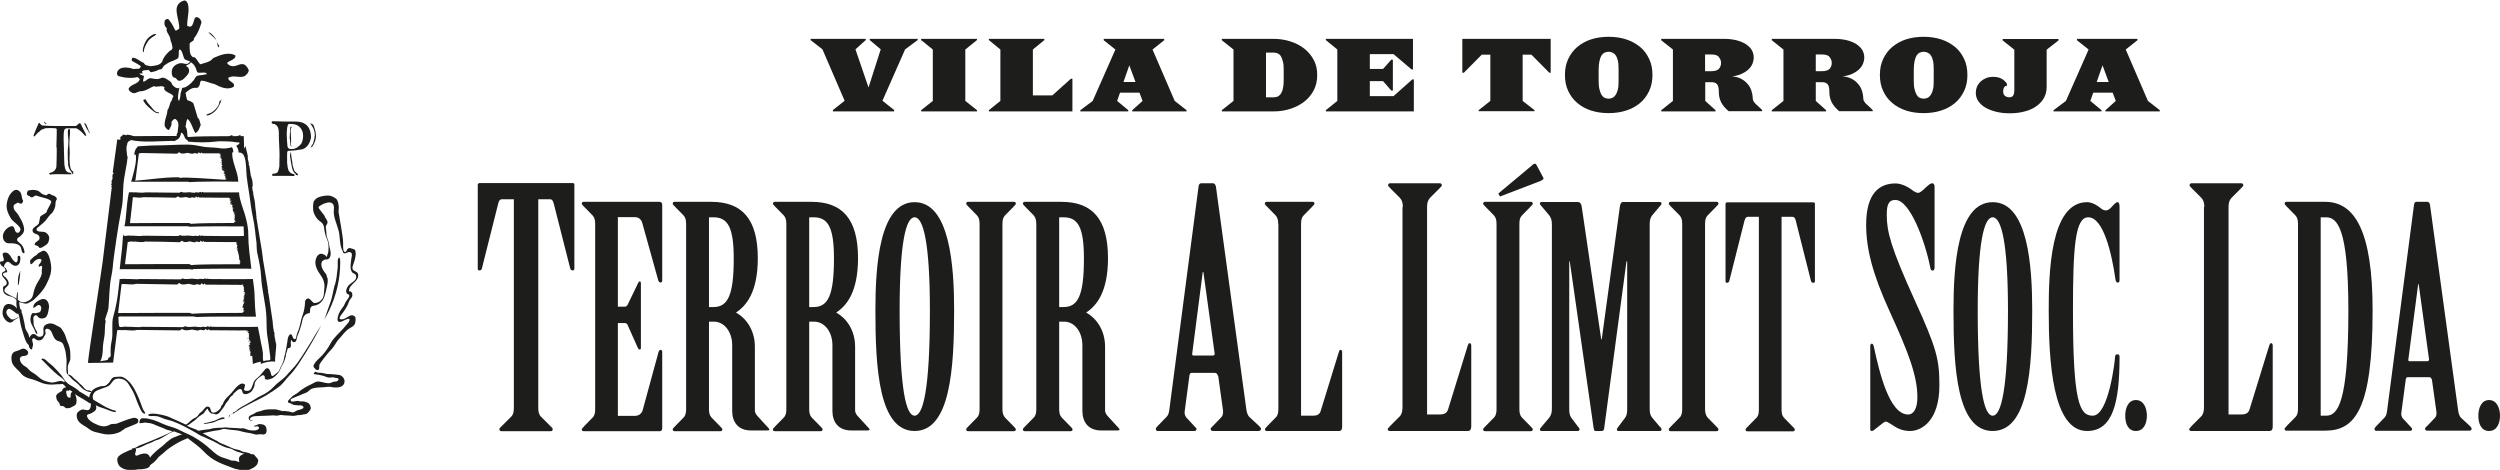 <svg xmlns="http://www.w3.org/2000/svg" id="Capa_2" data-name="Capa 2" viewBox="0 0 145.42 27.33"><defs><style>      .cls-1 {        fill: #1d1d1b;      }    </style></defs><g id="Capa_1-2" data-name="Capa 1"><g><path class="cls-1" d="M29.88,11.59h-.69c-.11,0-.17.1-.2.21l-.96,3.82c-.02.08-.07.11-.15.11s-.09-.04-.09-.14v-4.86s.04-.08.09-.08h5.44c.06,0,.09.04.09.08v4.86c0,.1-.02.14-.09.14s-.13-.04-.15-.11l-.97-3.82c-.04-.12-.09-.21-.2-.21h-.69v12.1c0,.23.02.4.15.54l.56.56c.06.06.13.11.13.17s-.02.12-.11.12h-2.88c-.09,0-.11-.06-.11-.12s.07-.11.13-.17l.56-.56c.13-.13.15-.31.15-.54v-12.1Z"></path><path class="cls-1" d="M35.94,17.84h.38c.08,0,.15-.03.19-.12l.6-1.24c.04-.07.05-.11.1-.11s.07.04.07.11v3.76c0,.05-.02.09-.07.09-.07,0-.08-.05-.12-.12l-.58-1.3c-.03-.09-.1-.12-.19-.12h-.38v5.4h.98c.22,0,.39-.11.46-.32l.93-3.41c.02-.07.07-.11.12-.11s.09.05.09.11v4.46c0,.09-.05.16-.14.16h-4.44c-.07,0-.1-.05-.1-.11s.09-.09.12-.16l.51-.52c.12-.12.15-.28.15-.5v-10.76c0-.21-.03-.37-.15-.5l-.51-.52c-.03-.05-.12-.11-.12-.16s.03-.11.1-.11h4.44c.07,0,.14.07.14.16v4.42c0,.07-.03.11-.09.11-.07,0-.12-.05-.14-.12l-.93-3.34c-.07-.23-.22-.34-.44-.34h-.98v5.2Z"></path><path class="cls-1" d="M41.24,17.86h.26c.84,0,1.18-.69,1.18-2.82,0-1.81-.34-2.4-1.18-2.4h-.26v5.22ZM41.24,23.79c0,.21.03.37.15.5l.51.52c.03.05.12.11.12.16s-.03.11-.1.11h-2.69c-.07,0-.1-.05-.1-.11s.09-.11.12-.16l.51-.52c.12-.12.15-.28.15-.5v-10.76c0-.21-.03-.37-.15-.5l-.51-.52c-.03-.05-.12-.11-.12-.16s.03-.11.1-.11h2.14c1.78,0,2.71.98,2.71,3.28,0,1.97-.67,2.77-1.27,3.16.58.32,1.1,1.01,1.1,1.99v3.71c0,.12.07.23.15.32l.55.6c.07.07.14.14.14.19s-.09.05-.17.05h-.89c-.79,0-1.1-.53-1.1-1.14v-3.82c0-.78-.46-1.37-1.06-1.37h-.29v5.04Z"></path><path class="cls-1" d="M47.07,17.86h.26c.84,0,1.18-.69,1.18-2.82,0-1.81-.34-2.4-1.18-2.4h-.26v5.22ZM47.07,23.79c0,.21.03.37.15.5l.51.52c.03.05.12.11.12.16s-.03.11-.1.11h-2.69c-.07,0-.1-.05-.1-.11s.09-.11.12-.16l.51-.52c.12-.12.15-.28.15-.5v-10.76c0-.21-.03-.37-.15-.5l-.51-.52c-.03-.05-.12-.11-.12-.16s.03-.11.1-.11h2.14c1.78,0,2.71.98,2.71,3.28,0,1.97-.67,2.77-1.27,3.16.58.32,1.1,1.01,1.1,1.99v3.71c0,.12.07.23.15.32l.55.6c.07.07.14.14.14.19s-.09.05-.17.05h-.89c-.79,0-1.1-.53-1.1-1.14v-3.82c0-.78-.46-1.37-1.06-1.37h-.29v5.04Z"></path><path class="cls-1" d="M52.33,18.07c0,4.62.38,6.11.87,6.11s.89-1.49.89-6.11c0-3.94-.38-5.43-.89-5.43s-.87,1.49-.87,5.43M55.5,18.06c0,3.36-.22,7.01-2.3,7.01s-2.28-3.66-2.28-7.01c0-2.56.22-6.3,2.28-6.3s2.3,3.75,2.3,6.3"></path><path class="cls-1" d="M56.98,13.03c0-.21-.03-.37-.15-.5l-.51-.52c-.03-.05-.12-.11-.12-.16s.03-.11.1-.11h2.69c.07,0,.1.05.1.11s-.09.11-.12.16l-.51.52c-.12.12-.15.28-.15.5v10.76c0,.21.04.37.15.5l.51.52c.03.05.12.11.12.16s-.03.11-.1.11h-2.69c-.07,0-.1-.05-.1-.11s.09-.11.12-.16l.51-.52c.12-.12.15-.28.15-.5v-10.76Z"></path><path class="cls-1" d="M61.61,17.86h.26c.84,0,1.18-.69,1.18-2.82,0-1.81-.34-2.4-1.18-2.4h-.26v5.22ZM61.61,23.79c0,.21.03.37.15.5l.51.52c.04.05.12.11.12.16s-.03.11-.1.11h-2.69c-.07,0-.1-.05-.1-.11s.09-.11.12-.16l.51-.52c.12-.12.15-.28.15-.5v-10.76c0-.21-.04-.37-.15-.5l-.51-.52c-.03-.05-.12-.11-.12-.16s.03-.11.1-.11h2.14c1.78,0,2.71.98,2.71,3.28,0,1.97-.67,2.77-1.27,3.16.58.32,1.1,1.01,1.1,1.99v3.71c0,.12.07.23.15.32l.55.6c.07.07.14.14.14.19s-.09.05-.17.05h-.89c-.79,0-1.1-.53-1.1-1.14v-3.82c0-.78-.46-1.37-1.06-1.37h-.29v5.04Z"></path><path class="cls-1" d="M70.58,20.67c.06,0,.09-.06.07-.13l-.65-4.71h-.04l-.61,4.73c-.02.08.02.12.06.12h1.17ZM70.84,21.86c-.02-.1-.08-.17-.17-.17h-1.37c-.06,0-.09.06-.11.13l-.28,2.11c-.02.14.02.25.09.35l.41.44c.07.1.19.17.19.23s-.04.12-.13.12h-2.13c-.07,0-.11-.06-.11-.12s.07-.13.13-.19l.52-.54c.11-.12.13-.31.15-.48l1.69-12.91c.02-.1.06-.17.15-.17h.69c.09,0,.15.1.17.21l1.76,12.89c.02.19.07.4.21.52l.54.5c.06.06.11.12.11.17s-.04.12-.13.12h-2.67c-.09,0-.13-.06-.13-.12s.07-.11.13-.17l.5-.52c.07-.08.11-.21.09-.38l-.28-2.02Z"></path><path class="cls-1" d="M74.35,13.03c0-.21-.03-.37-.15-.5l-.51-.52c-.03-.05-.12-.11-.12-.16s.03-.11.1-.11h2.69c.07,0,.1.05.1.11s-.09.11-.12.16l-.51.52c-.12.12-.15.28-.15.5v11.15h.69c.21,0,.38-.05.45-.27l1.06-3.44c.03-.07.03-.12.1-.12.05,0,.09.05.09.12v4.35c0,.16-.05.25-.19.25h-4.2c-.07,0-.1-.05-.1-.11s.09-.09.12-.16l.51-.52c.12-.12.15-.28.15-.5v-10.76Z"></path><path class="cls-1" d="M81.6,12.05c0-.23-.04-.4-.17-.54l-.56-.56c-.04-.06-.13-.12-.13-.17s.04-.12.11-.12h2.91c.07,0,.11.06.11.12s-.09.11-.13.17l-.56.56c-.13.14-.17.31-.17.54v12.06h.74c.22,0,.41-.06.48-.29l1.15-3.73c.04-.08.04-.13.11-.13.05,0,.09.06.09.13v4.71c0,.17-.06.27-.2.27h-4.55c-.07,0-.11-.06-.11-.11s.09-.1.13-.17l.56-.56c.13-.13.17-.31.17-.54v-11.64Z"></path><path class="cls-1" d="M87.15,11.26l1.94-1.62c.1-.11.21-.16.27-.07l.41.76c.05.09-.05.14-.17.2l-2.35.9-.1-.18ZM87.05,13.03c0-.21-.03-.37-.15-.5l-.51-.52c-.03-.05-.12-.11-.12-.16s.03-.11.1-.11h2.69c.07,0,.1.05.1.11s-.09.11-.12.16l-.51.52c-.12.12-.15.28-.15.5v10.76c0,.21.03.37.15.5l.51.52c.03.05.12.11.12.16s-.03.11-.1.11h-2.69c-.07,0-.1-.05-.1-.11s.09-.11.12-.16l.51-.52c.12-.12.15-.28.15-.5v-10.76Z"></path><path class="cls-1" d="M91.77,11.75c.15,0,.22.12.24.3l1.13,7.69h.03l1.05-7.69c.02-.18.07-.3.19-.3h2.14c.07,0,.1.05.1.09,0,.07-.07.12-.12.18l-.43.51c-.1.14-.14.28-.14.5v10.76c0,.21.03.36.14.5l.43.51c.05.05.12.11.12.18,0,.04-.03.09-.1.09h-2.4c-.09,0-.1-.05-.1-.09,0-.07.07-.12.12-.2l.36-.48c.1-.14.12-.3.12-.51v-8.59h-.04l-1.3,9.73c-.02.09-.05.14-.14.14h-.38c-.05,0-.07-.07-.09-.16l-1.39-9.71h-.03v8.59c0,.21.02.37.12.51l.36.48c.05.07.12.12.12.2,0,.04-.04.09-.1.09h-2.11c-.07,0-.1-.05-.1-.09,0-.07.09-.12.12-.18l.43-.51c.1-.14.15-.28.15-.5v-10.76c0-.21-.05-.36-.15-.5l-.43-.51c-.03-.05-.12-.11-.12-.18,0-.04.03-.09.1-.09h2.09Z"></path><path class="cls-1" d="M97.85,13.03c0-.21-.03-.37-.15-.5l-.51-.52c-.03-.05-.12-.11-.12-.16s.03-.11.1-.11h2.69c.07,0,.1.05.1.11s-.09.11-.12.16l-.51.52c-.12.12-.15.28-.15.5v10.76c0,.21.04.37.15.5l.51.52c.03.05.12.11.12.16s-.03.11-.1.11h-2.69c-.07,0-.1-.05-.1-.11s.09-.11.12-.16l.51-.52c.12-.12.15-.28.15-.5v-10.76Z"></path><path class="cls-1" d="M102.31,12.61h-.64c-.1,0-.15.09-.19.2l-.89,3.53c-.02.07-.07.11-.14.11s-.08-.04-.08-.12v-4.49s.03-.07.08-.07h5.03c.05,0,.09.04.09.07v4.49c0,.09-.02.12-.09.12s-.12-.04-.14-.11l-.89-3.53c-.03-.11-.08-.2-.19-.2h-.63v11.19c0,.21.02.37.14.5l.51.52c.05.05.12.11.12.16s-.02.11-.1.11h-2.66c-.09,0-.1-.05-.1-.11s.07-.11.12-.16l.51-.52c.12-.12.14-.28.14-.5v-11.19Z"></path><path class="cls-1" d="M112.51,15.64c0,.06-.04.1-.11.1-.06,0-.09-.06-.11-.13-.3-1.56-1.19-3.98-2.04-3.98-.46,0-.5.4-.5.9,0,.94.24,1.88,1.61,4.9,1.3,2.84,1.45,3.48,1.45,4.99,0,2.04-1.02,2.65-1.71,2.65-.5,0-.82-.21-1.04-.36-.2-.13-.31-.19-.37-.19-.07,0-.22.13-.59.42-.07.06-.15.13-.22.13s-.09-.04-.09-.1v-4.84c0-.06.02-.14.09-.14.06,0,.09.08.11.14.33,1.54.91,3.98,2,3.98.35,0,.54-.4.54-1,0-1.29-.56-2.69-1.61-4.99-1-2.19-1.37-3.65-1.37-5.05,0-1.82.76-2.4,1.71-2.4.35,0,.76.21,1.04.44.09.06.2.11.28.11s.26-.13.43-.31c.17-.15.28-.25.39-.25.09,0,.13.1.13.21v4.76Z"></path><path class="cls-1" d="M115.04,18.07c0,4.62.38,6.11.87,6.11s.89-1.49.89-6.11c0-3.94-.38-5.43-.89-5.43s-.87,1.49-.87,5.43M118.21,18.06c0,3.36-.22,7.01-2.3,7.01s-2.28-3.66-2.28-7.01c0-2.56.22-6.3,2.28-6.3s2.3,3.75,2.3,6.3"></path><path class="cls-1" d="M123.29,16.28c0,.09-.03.16-.1.16-.09,0-.12-.09-.14-.2-.21-1.49-.7-3.6-1.58-3.6-.76,0-.89,1.69-.89,5.43,0,5.33.38,6.11,1.15,6.11.94,0,1.3-3.27,1.3-3.43,0-.09.05-.14.14-.14s.12.05.12.16c0,2.63-.38,4.3-1.89,4.3-2.01,0-2.23-4.05-2.23-7.01,0-2.18.09-6.3,2.23-6.3.27,0,.57.16.82.37.1.09.21.11.29.11s.21-.07.33-.21c.1-.12.24-.27.33-.27.1,0,.12.12.12.3v4.22Z"></path><path class="cls-1" d="M124.88,24.18c0,.43-.17.89-.64.89s-.62-.46-.62-.89.17-.91.62-.91.64.46.64.91"></path><path class="cls-1" d="M128.22,12.05c0-.23-.04-.4-.17-.54l-.56-.56c-.04-.06-.13-.12-.13-.17s.04-.12.11-.12h2.91c.07,0,.11.06.11.12s-.09.11-.13.17l-.56.56c-.13.14-.17.31-.17.54v12.06h.74c.22,0,.41-.06.48-.29l1.15-3.73c.04-.08.04-.13.11-.13.05,0,.09.06.09.13v4.71c0,.17-.05.27-.2.27h-4.55c-.07,0-.11-.06-.11-.11s.09-.1.13-.17l.56-.56c.13-.13.17-.31.17-.54v-11.64Z"></path><path class="cls-1" d="M134.99,24.18h.31c.67,0,1.3-.68,1.3-6.11,0-4.76-.63-5.43-1.3-5.43h-.31v11.54ZM133.67,13.03c0-.21-.03-.37-.15-.5l-.51-.52c-.03-.05-.12-.11-.12-.16s.03-.11.1-.11h2.26c1.73,0,2.76,1.72,2.76,6.32,0,5.79-1.03,6.99-2.76,6.99h-2.26c-.07,0-.1-.05-.1-.11s.09-.09.12-.16l.51-.52c.12-.12.15-.28.15-.5v-10.76Z"></path><path class="cls-1" d="M141.22,21c.05,0,.09-.05.07-.12l-.6-4.35h-.03l-.57,4.37c-.02.07.02.11.05.11h1.08ZM141.46,22.1c-.02-.09-.07-.16-.15-.16h-1.27c-.05,0-.08.05-.1.12l-.26,1.95c-.02.12.02.23.08.32l.38.41c.07.09.17.16.17.21s-.03.11-.12.11h-1.97c-.07,0-.1-.05-.1-.11s.07-.12.12-.18l.48-.5c.1-.11.12-.28.14-.44l1.56-11.93c.02-.09.05-.16.14-.16h.64c.08,0,.14.09.15.19l1.63,11.91c.02.18.07.37.19.48l.5.46c.05.05.1.11.1.16s-.03.11-.12.11h-2.47c-.09,0-.12-.05-.12-.11s.07-.11.12-.16l.46-.48c.07-.07.1-.2.08-.36l-.26-1.86Z"></path><path class="cls-1" d="M145.42,24.18c0,.43-.17.89-.64.89s-.62-.46-.62-.89.17-.91.62-.91.64.46.64.91"></path><polygon class="cls-1" points="52.65 2.87 51.33 5.86 52.01 6.4 52.01 6.48 48.45 6.48 48.45 6.4 49.13 5.86 47.84 2.87 47.15 2.33 47.15 2.26 50.36 2.26 50.36 2.33 49.76 2.87 50.52 5.09 51.23 2.87 50.59 2.33 50.59 2.26 53.38 2.26 53.38 2.33 52.65 2.87"></polygon><polygon class="cls-1" points="53.58 6.48 53.58 6.41 54.26 5.87 54.26 2.88 53.58 2.33 53.58 2.26 56.83 2.26 56.83 2.33 56.15 2.88 56.15 5.87 56.83 6.41 56.83 6.48 53.58 6.48"></polygon><polygon class="cls-1" points="57.52 6.48 57.52 6.41 58.19 5.87 58.19 2.88 57.52 2.33 57.52 2.26 60.75 2.26 60.75 2.33 60.08 2.88 60.08 5.55 61.21 5.55 62.29 4.58 62.38 4.58 62.38 6.48 57.52 6.48"></polygon><path class="cls-1" d="M65.69,3.8l-.34.97h.7l-.36-.97ZM65.86,6.48v-.07l.6-.54-.18-.48h-1.13l-.17.48.65.54v.07h-2.79v-.07l.72-.54,1.32-2.99-.68-.54v-.08h3.52v.08l-.68.54,1.29,2.99.69.54v.07h-3.17Z"></path><path class="cls-1" d="M74.67,4.05c0-.19-.01-.35-.05-.48-.03-.13-.07-.23-.12-.31-.05-.08-.12-.13-.19-.16-.07-.03-.15-.04-.23-.04h-.44v2.6h.44c.08,0,.16-.01.23-.04.07-.03.13-.08.19-.16.05-.08.1-.18.12-.3.03-.12.05-.28.05-.47v-.63ZM76.42,5.25c-.14.26-.32.48-.55.66-.23.18-.5.32-.81.42-.31.1-.63.15-.98.15h-3.01v-.07l.68-.54v-2.99l-.68-.54v-.08h3.01c.34,0,.67.05.98.15.31.1.58.24.81.42.23.18.41.4.55.66.14.26.2.55.2.88s-.07.62-.2.88"></path><polygon class="cls-1" points="77.12 6.48 77.12 6.41 77.79 5.87 77.79 2.88 77.12 2.33 77.12 2.26 82.19 2.26 82.19 4.04 82.11 4.04 81.06 3.15 79.68 3.15 79.68 4.01 80.45 4.01 80.93 3.47 81.02 3.47 81.02 5.27 80.93 5.27 80.45 4.72 79.68 4.72 79.68 5.59 81.06 5.59 82.15 4.62 82.24 4.62 82.24 6.48 77.12 6.48"></polygon><polygon class="cls-1" points="90.12 4.23 89.08 3.18 88.57 3.18 88.57 5.87 89.26 6.41 89.26 6.47 86.01 6.47 86.01 6.41 86.69 5.87 86.69 3.18 86.19 3.18 85.15 4.23 85.06 4.23 85.06 2.26 90.2 2.26 90.2 4.23 90.12 4.23"></polygon><path class="cls-1" d="M94.15,4.04c0-.2-.01-.37-.04-.5-.03-.13-.07-.24-.13-.32-.05-.08-.12-.13-.19-.16s-.15-.05-.22-.05c-.08,0-.16.02-.23.05s-.13.09-.18.16c-.05.08-.09.18-.12.32-.03.13-.05.3-.05.5v.66c0,.2.01.37.05.5.03.13.07.24.12.32.05.08.11.14.18.17.07.03.15.05.23.05s.15-.02.22-.05c.07-.03.13-.09.19-.17.05-.08.1-.19.13-.32.03-.13.04-.3.04-.5v-.66ZM95.93,5.29c-.13.27-.3.51-.53.7-.23.19-.49.34-.81.44-.31.1-.65.15-1.02.15s-.71-.05-1.02-.15c-.31-.1-.58-.25-.8-.44-.23-.19-.4-.42-.53-.7-.13-.27-.19-.58-.19-.93s.06-.65.19-.93c.13-.27.3-.51.53-.7.23-.19.49-.34.8-.44.31-.1.65-.15,1.02-.15s.71.05,1.02.15c.31.1.58.25.81.44.23.19.4.42.53.7.13.27.19.58.19.93s-.06.65-.19.93"></path><path class="cls-1" d="M99.99,3.32c-.08-.1-.22-.15-.43-.15h-.38v.97h.38c.2,0,.34-.05.43-.14.08-.1.12-.21.12-.34,0-.12-.04-.23-.12-.33M100.57,6.48c-.11-.09-.21-.18-.28-.27-.08-.09-.13-.18-.18-.27-.04-.09-.08-.19-.1-.29-.02-.1-.03-.21-.03-.33,0-.21-.04-.36-.11-.43-.08-.08-.18-.11-.33-.11h-.35v1.09l.6.54v.07h-3.16v-.07l.68-.54v-2.99l-.68-.54v-.08h3.67c.26,0,.49.03.7.08.21.05.39.13.54.22.15.1.27.21.35.34.08.14.12.28.12.44,0,.13-.03.26-.08.38-.05.12-.13.23-.24.33s-.24.18-.39.25c-.16.07-.34.12-.55.14.2.02.37.06.52.14.15.08.27.17.37.29.1.11.18.24.23.39.05.15.08.3.08.45,0,.07.02.14.07.21.04.07.12.15.24.25l.24.23v.07h-1.93Z"></path><path class="cls-1" d="M106.43,3.32c-.08-.1-.22-.15-.43-.15h-.38v.97h.38c.2,0,.34-.05.43-.14.08-.1.12-.21.12-.34,0-.12-.04-.23-.12-.33M107,6.48c-.11-.09-.21-.18-.28-.27-.08-.09-.13-.18-.18-.27-.04-.09-.08-.19-.1-.29-.02-.1-.03-.21-.03-.33,0-.21-.04-.36-.11-.43-.08-.08-.18-.11-.33-.11h-.35v1.09l.6.54v.07h-3.16v-.07l.68-.54v-2.99l-.68-.54v-.08h3.67c.26,0,.49.03.7.08.21.05.39.13.54.22.15.1.27.21.35.34.08.14.12.28.12.44,0,.13-.03.26-.08.38-.05.12-.13.23-.24.33s-.24.18-.39.25c-.16.07-.34.12-.55.14.19.02.37.06.52.14.15.08.27.17.37.29.1.11.18.24.23.39.05.15.08.3.08.45,0,.07.02.14.07.21.04.07.12.15.24.25l.24.23v.07h-1.93Z"></path><path class="cls-1" d="M112.48,4.04c0-.2-.01-.37-.04-.5-.03-.13-.07-.24-.13-.32-.05-.08-.12-.13-.19-.16s-.15-.05-.22-.05c-.08,0-.16.02-.23.05s-.13.09-.18.16c-.05.08-.09.18-.12.32-.03.13-.05.3-.05.5v.66c0,.2.01.37.05.5.03.13.07.24.12.32.05.08.11.14.18.17.07.03.15.05.23.05s.15-.02.22-.05c.07-.03.13-.09.19-.17.05-.08.1-.19.13-.32.03-.13.04-.3.04-.5v-.66ZM114.25,5.29c-.13.27-.3.51-.53.7-.23.19-.49.34-.81.44-.31.1-.65.15-1.02.15s-.71-.05-1.02-.15c-.31-.1-.58-.25-.8-.44-.23-.19-.4-.42-.53-.7-.13-.27-.19-.58-.19-.93s.06-.65.19-.93c.13-.27.3-.51.53-.7.23-.19.49-.34.8-.44.31-.1.65-.15,1.02-.15s.71.05,1.02.15c.31.1.58.25.81.44.23.19.4.42.53.7.13.27.19.58.19.93s-.06.65-.19.93"></path><path class="cls-1" d="M119.05,2.88v2.19c0,.24-.06.46-.17.65-.11.19-.27.35-.46.48-.19.13-.42.23-.68.29-.26.07-.54.1-.85.1-.28,0-.54-.03-.78-.09-.24-.06-.45-.14-.62-.24-.18-.1-.31-.23-.41-.37-.1-.14-.15-.3-.15-.47,0-.14.02-.26.07-.38.05-.12.12-.21.21-.3.09-.08.2-.15.32-.2.13-.05.27-.07.43-.07.19,0,.34.04.47.11.13.07.23.17.31.29v.12c-.07,0-.12.03-.16.09-.04.06-.06.13-.06.23,0,.12.03.21.11.27.07.05.16.08.26.08.09,0,.16-.03.21-.1.05-.07.07-.19.07-.37v-2.3l-.68-.54v-.08h3.25v.08l-.69.54Z"></path><path class="cls-1" d="M122.3,3.8l-.34.97h.7l-.36-.97ZM122.47,6.48v-.07l.6-.54-.18-.48h-1.13l-.17.48.65.54v.07h-2.79v-.07l.72-.54,1.32-2.99-.68-.54v-.08h3.52v.08l-.68.54,1.29,2.99.69.54v.07h-3.17Z"></path><path class="cls-1" d="M2.32,7.65c.04-.14.21-.12.31-.19.1,0,.18-.01.25-.01.11,0,.21,0,.36.01l.06.04c0,.08,0,.18,0,.28,0,.26-.02.52-.02.76.02.04.02.09.02.14v.06s0,.08,0,.11c0,.28-.01.58-.02.87-.03.14-.14.26-.26.3-.05.04-.16.01-.16.1h0s.06.04.09.04c.02,0,.03,0,.05-.02.11,0,.22-.01.34-.01.23,0,.46.01.69.01h.11s.02-.02.02-.03h0c-.02-.06-.1-.07-.16-.07-.23-.07-.23-.32-.26-.52v-.05c0-.24-.02-.47-.02-.7v-.05c0-.21-.02-.43-.02-.64,0-.19,0-.37.04-.53.05-.08.13-.09.21-.09h.06s.07,0,.1,0c.08,0,.12,0,.16,0h.17c.19.1.35.24.48.41.02.01.04.03.06.03.02,0,.03,0,.04-.03-.09-.23-.23-.43-.32-.66-.02-.03-.05-.04-.07-.04-.08,0-.14.16-.25.16-.4,0-.7,0-1.02,0-.27,0-.54,0-.88-.03-.1,0-.14-.14-.22-.16-.11.25-.22.5-.31.74h0s.02.06.04.07c.1-.09.18-.21.29-.3M3.96,21.73s0,0,0,.01c0,0,0,0,0,.01v-.02ZM14.22,18.2h-.03s.04,0,.03,0M14.12,16.55h.04s-.06.05-.08.07c.05-.04.06,0,.09-.02-.07.05.02.03,0,.05h-.02s.05.01-.01.05h.06s-.03,0-.03,0c.05,0,0,.05.03.06-.06.02.01,0-.03.03h-.03s.03,0,.06,0c0,0-.01.02-.03.04l.04-.02s-.01.03-.04.05h.05s-.05.03-.05.03c.01,0,.03-.01.04,0l-.03.02c.08-.01-.03.05-.03.07l.03-.02s.02.02,0,.04l.06-.02c-.06.04.06.01,0,.05.06.02-.07.02-.08.05l.13-.02-.03.02c-.06.02-.06.06-.04.03h0s0,0,0,.01c.06,0-.02.06-.06.09.05-.03.06,0,.06.01-.03.02-.06,0-.05.01l-.03.02c.06-.01,0,.03.07-.02.03,0,0,.01-.01.02.03.02-.06.06.01.05l-.05.03h.06s-.05.03-.1.03h.03s.05-.02.05-.02h.02s-.01.02-.03.04c0,0-.03.01-.04.02,0,0,.02,0,.02,0,.03,0,.02.02-.02.04.08-.02-.04.04.02.03-.03.03.02.02-.05.06-.02.02.02.04,0,.02.06-.03.07,0,.11-.03l-.04.04s.02,0,.03-.02c0,0,.01,0,0,.01-.02.02-.04.06-.08.06-.01.02-.01.03.01.02l.04-.03h.04s-.09.05-.09.05c.01,0,.03-.01.04-.01.05,0,0,.05-.06.08h.03s0,.03-.01.06l-.04.03h.04c-.11.07.02.05-.04.1.02,0,.03,0,.07-.02v.02s.02.08-.03.11c.03.01-.04.03-.04.03l.06-.02h0s-.02.03-.04.04l.08-.02s0,0,0,.02v-.02s.01.05.01.05h-.03s-.05.04-.05.04h.02s.01-.02.01-.02h.05c-.05.02-.11.07-.08.07-.02.01-.03.01-.04.01h0s.04-.04-.02-.03c.03,0,.01.02.01.03-1.01,0-2.49.01-2.91.05l-.14-.05c-1.39,0-2.74,0-4.16.01.06-.53.13-1.1.2-1.68.26-.04.57.07.85-.02.88.01,1.51.03,2.39.04l.03-.03s.1-.1.13-.03c.11.11.39.03.51.02.12.02.28.08.38.06.12-.13.29.12.37-.1l.1.09.07-.07.07.07c.15-.01,1.26.01,2.03.01-.01.01-.02.02,0,.02l.03-.02ZM6.11,18.6c.05-.24.18-.46.2-.71.06-.62.04-1.23.17-1.84.08-.35.09-.73.14-1.08.05-.35.1-.71.15-1.06.09-.6.19-1.22.31-1.82.09-.45.06-.88.1-1.34.04-.55.2-1.11.25-1.65-.01,0-.03,0-.04,0l.02-.03-.02-.02c0-.19-.08-.45,0-.62,0-.13.09-.26.24-.25l-.09-.05c.84.2,1.77.05,2.67.07,0-.01,0-.02,0-.04h-.09c.26.02.39-.21.41-.44.12,0,.17.17.21.26.04.1.05.09.13.16.04.03.08.06.08.1.55.05,1.11.06,1.65-.01.23-.03.49,0,.72,0,.21,0,.42.06.61.06.02.06-.07.13-.19.19.04.06.07.12.09.15.03.08.05.16.05.24.16,0,.28.06.35.29.11.35.08.74.12,1.1.06.54.17,1.08.23,1.61.06.53.21,1.03.26,1.57.02.22.05.45.08.67.02.21,0,.43.05.63.1.45.2.89.22,1.36.04.82.29,1.61.31,2.42.01.42,0,.81.08,1.21.04.21.06.42.09.63.02.16.07.43.05.57-.12.06-.28.01-.39.09-.07-.16-.02-.33-.04-.51-.02-.19-.06-.35-.1-.53-.06-.32-.12-.65-.19-.97-.46.02-2.48,0-2.68,0l-.07-.03-.07.04-.11-.05c-.07.12-.25-.02-.36.06-.1,0-.25-.02-.38-.03-.11,0-.4.05-.51-.01-.02-.03-.09,0-.14.02l-.03.02c-.87,0-1.5-.02-2.38-.02-.29.05-.61-.02-.88,0-.14-.04-.29.04-.44,0-.08-.19-.03-.35-.07-.57l.07-.03c1.48,0,2.88,0,4.32,0l.14.03c.51-.03,2.71-.03,3.48-.02-.05-.39-.07-.79-.08-1.18,0-.34-.06-.68-.1-1.01-.57.02-2.37,0-2.56,0l-.07-.03-.06.03-.11-.04c-.07.1-.24-.02-.36.05-.1,0-.25-.02-.38-.03-.11,0-.39.05-.5,0-.02-.03-.09,0-.13.02l-.03.02c-.86,0-1.47-.02-2.34-.02-.29.04-.6-.02-.86,0-.12-.03-.23.01-.35,0-.02.18-.04.35-.06.53-.06.57-.15,1.09-.31,1.65-.12.39,0,1-.09,1.39-.06.25-.08.58-.06.84.02.19-.15.1-.16.28-.15.07-.3.05-.45.1.11-.18.15-.5.15-.72,0-.3.08-.59.11-.88.02-.25,0-.5.06-.75M10.18,5.08c-.06-.05-.15-.13-.18-.19-.02-.05-.02-.08-.06-.12-.04-.04-.09-.06-.14-.1-.09-.06-.15-.11-.26-.14-.12-.04-.17.02-.28.05-.11.03-.22.02-.33,0-.13-.03-.2-.06-.33.02-.07.04-.18.17-.27.14-.03-.1.05-.21.04-.32-.09-.05-.18-.06-.27-.12.05-.05.14-.02.2-.03-.04-.1-.07-.13.05-.17.09-.03.19,0,.28-.04l-.02.02c.07-.05.11.13.18.12.07-.01.28-.06.35-.1.1-.05.1-.06.21-.07.1,0,.14-.19.23-.24.11-.07.2-.14.32-.19.11-.04.21-.08.31-.13.1-.05.16-.06.18-.18.02-.13-.01-.26.03-.4.19-.07.23.5.34.57.07.04.17.06.26.1.02,0,.03.02.04.03-.08.05-.09.12-.21.13-.14,0-.24-.07-.39-.04-.18.03-.36.15-.44.33-.05.11-.05.39.06.48.06.04.11.02.16.07.07.06.08.14.19.14.14,0,.28-.12.36-.22.1-.1.22-.22.21-.38,0-.07-.03-.14-.07-.19-.04-.04-.12-.02-.08-.12.08-.02.2-.08.25-.17.04.03.08.05.11.08.08.07.13.16.18.26.03.07.05.22.12.26.08.05.54-.08.51.1-.09,0-.19.04-.28.05-.06,0-.13,0-.19.02-.19.04-.17.12-.27.26-.15.19-.44.47-.69.46,0,.11-.08.25-.09.36,0,.06-.01.12-.02.18-.01.07-.04.14-.06.21-.14.01-.02-.68.03-.77-.06.09-.23.02-.29-.03M5.12,21.11h.24s0,0,0,0l1.22-.02c.01-.08.11-.82.24-1.88.08-.02.16-.03.24,0,.28-.05.61.07.92-.02.91.01,1.57.02,2.49.03l.03-.03s.11-.08.14-.03c.11.1.41.03.53.01.13.02.29.07.39.05.12-.12.31.1.39-.09l.11.08.07-.06.08.06c.16-.01,1.4.02,2.2.01-.01.01-.03.02-.04.04-.05,0,.02-.02.01-.03h-.03c-.11.09.15-.01.02.07l.03-.02s.04-.02.06-.02l-.04.03h.05s-.09.06-.09.06c.1-.04.02.05.12.02l-.05.04h-.03s0,.04,0,.04c.02-.02,0-.04.06-.06,0,.02.01.04-.02.07h-.01.06c-.1.04.03.02-.04.06h.03s-.01.01-.03.02c.04,0,.02.02-.01.05.08-.02-.02.03-.01.04.03,0,.04-.02.04-.02h.03s-.06.04-.06.04h.03s-.04.03-.04.03h-.05s-.05.05,0,.04v-.02c.05-.01.08-.03.11-.04-.09.06.03.06-.05.12h.03s.01,0,.01,0l.04-.02c.05,0-.02.02-.04.04h.02s.07,0,.01.02c-.03.01-.04.01-.04.02-.02.03-.12.08-.07.07.02,0,.04-.03.05-.04h.03s0-.01,0-.01c.03-.01.06-.03.07-.02,0,0,.01,0,0,.02-.01,0-.02,0-.02,0,0,0,.04.01,0,.03.12-.02-.04.06-.05.09,0,.01.06,0,.02.03,0,.01.03,0,.04,0,.02.02-.13.08-.06.08,0,0-.02.02-.05.03h.06s-.07.04-.05.04c.03,0,.04,0,.07-.02l-.07.05.04-.02s.03,0,.04,0c-.02,0-.02.01-.03.01h.05s-.09.04-.09.04h0s.05-.01.06,0c0,.01-.04.02-.05.03h.04s-.04.03-.04.03c.01,0,.04,0,.02.02l.06-.03s-.08.07-.05.07l.05-.05s0,.04-.06.07c.04,0,.02.03,0,.04,0,0,.07-.02.05,0-.02.01-.03.02-.04.03l.07-.04s-.04.03-.06.05h.05s-.02.02.02.03c0,.02-.03.02-.04.03.07,0-.01.05.04.04l-.06.03c.06.01-.02.07.07.05-.14.07.05.03-.05.1.05,0,.09,0,.12-.04l.04.49c.17-.07.33-.11.46-.13v.13c.49-.2.87-.14.83-.12-.02-.13.08-.89.07-1.01-.04,0,0-.03,0-.04-.03-.02-.03-.05-.02-.09-.05.01-.04,0-.02-.03.03-.06-.08-.07,0-.16-.1-.02,0-.1-.06-.13-.03-.02.08-.09-.01-.07-.04-.04.07-.13-.01-.14.03-.07-.03-.09-.04-.14-.02,0,.09-.06,0-.04-.02-.04.06-.08-.02-.09.02-.09-.02-.16-.02-.23.04-.04-.04-.05,0-.11l-.23-1.55c-.05,0,.07-.07-.02-.05v-.14s-.04,0-.04,0c.04-.08,0-.15,0-.21.02-.03-.08,0,0-.04l-.28-1.67s-.05,0,0-.02l-.06-.46-.33-2.01s.06-.05,0-.03c0-.24-.06-.44-.07-.69.02-.02-.08,0,0-.03-.02-.27-.12-.49-.12-.75,0,0-.04.01-.04.01l.02-.02-.03-.24.03-.04c0-.19-.01-.35-.08-.51.03-.03.02-.04-.02-.04l-.1-.65c-.09.02.07-.06-.03-.03-.01-.08.03-.17-.04-.22.09-.05-.07,0,.02-.06-.08-.04,0-.28-.06-.31.03-.04-.13-.43-.08-.48-.03-.04-.07.04-.11.12l-.02-.73s-.11,0-.19,0c0-.03,0-.05,0-.07-.06.02-.13.05-.2.07-.08,0-.17,0-.27,0,0-.02,0-.05,0-.07-.06.02-.12.04-.19.07-.85,0-2.02.01-2.36.05l-.06-.02c-.03-.19,0-.42-.12-.58.04-.15.03-.32.12-.46.23.22.29.56.45.83.19-.07.24-.3.32-.48-.07-.13-.04-.32-.18-.41-.08-.29-.17-.56-.25-.84-.09-.09-.21-.15-.34-.17-.09-.13-.07-.3-.12-.44.16-.14.37-.32.61-.29.12.02.22-.08.25-.36l.07-.06c.27.02.5.15.76.2.32.17.76.38,1.12.15.09-.28-.3-.25-.33-.51.31-.19.59.02.94-.09.12-.08.25-.2.26-.36-.06-.13-.13-.25-.26-.33-.29-.1-.48.18-.79.08-.58-.27.29-.24.28-.6-.41-.24-.92-.02-1.3.15-.18.24-.48.27-.75.36-.11-.09-.31-.52-.41-.4l-.06-.05c-.18-.15-.14-.46-.15-.66-.05-.23.3-.19.25-.4.23-.27.34-.6.44-.92-.02-.1-.06-.21-.16-.27-.33-.2-.23.33-.43.48-.08.07-.16,0-.24-.01-.02-.44.15-.84.04-1.28-.04-.09-.1-.22-.22-.2-.82.25-.23,1.09-.29,1.65-.08.01-.12.13-.23.08-.1-.22-.22-.44-.38-.63-.06-.06-.15-.01-.22.05-.05.14-.04.35.11.45-.06.21.12.36.18.53.04.11.03.24.1.34.01.14.14.35-.06.43-.14.08-.46.45-.48.65-.17.25-.44.23-.68.27-.14-.04-.33-.02-.39-.19-.21-.07-.38-.27-.61-.3-.1-.02-.1.1-.09.18.17.1.33.17.51.3.03.08-.06.1-.08.16-.17-.02-.37.06-.49-.04-.25-.04-.57-.08-.74.13-.07.1-.1.21,0,.33.33.1.78.16,1.13.06.05.04.13.1.13.15-.12.28-.5.25-.65.52,0,.1.06.17.15.21.17.15.35-.02.51-.05.32.01.56-.2.81-.3.2.1.42-.08.62.06-.14.27.43.33.52.53-.05.06-.08.17-.1.24-.14.16-.11.39-.25.56-.01.34-.2.59-.16.93.05.1.13.21.24.24.08-.15.19-.28.15-.47.06-.08.13-.21.25-.17.26.2.12.51.11.79-.05.04-.06.12-.06.19-.82,0-1.64,0-2.47.01-.14-.04-.28-.08-.42-.09-.01.01-.02.03-.02.04-.07-.02-.14-.04-.22-.04-.03.03-.03.06-.03.09h-.05l-.06.05c0,.06,0,.11,0,.16-.09,0-.22-.06-.19.06-.07.49-.18,1.32-.25,1.81v.02s.08.08.04.08c-.09.04-.06.21-.05.28-.02.07-.07.14-.07.2.09.09-.11.14.05.23l-.07.04.04.05-.53,4.33c0,.12-.89,5.76-.85,5.89M1.75,11.44c.17.14.24-.13.41-.05.2.09.85.17.82.37-.02.11-.25.44-.26.55,0,.1-.38.22-.39.32-.01.09-.03.18-.05.26-.01.12-.03.13-.12.21-.11.09-.31.17-.26.36.06.2.37.1.4.36.03.23-.32.21-.28.44.08,0,.16.04.22.09.04.03,0,.06.08.07.06.01.13-.03.18-.06.08-.05.21-.12.27-.2.06-.08.07-.16.09-.25.03-.17-.09-.34-.26-.41-.1-.04-.52.02-.47-.18,0-.05.13-.14.17-.17.07-.06.14-.12.21-.18.18-.14.26-.33.42-.49.07-.07.12-.1.16-.18.06-.11.11-.21.13-.34.01-.1,0-.2.04-.29.03-.07.06-.06.04-.13-.01-.05-.09-.12-.13-.14-.05-.03-.12-.04-.17-.06-.03-.02-.1-.07-.13-.07-.13,0-.15.16-.3.05h.05c-.17.04-.28-.18-.43-.23-.21-.07-.37-.05-.57,0-.03.09-.07.12-.05.22.02.07.13.08.2.13M2.66,7.22l.06-.04c-.06,0-.13-.08-.16-.11-.01.06.05.12.1.14M3.95,9.52c.02.11.04.21.09.32.05.1.17.2.18.31l.04-.04s0-.1,0-.14c-.18-.02-.2-.43-.21-.57-.02-.24.02-.45,0-.68-.02-.21-.02-.47,0-.68,0-.06.09-.68-.07-.52-.08.08,0,.55,0,.67,0,.24-.04.44-.04.68,0,.22,0,.45.03.65M12.91,5.77s-.03.06-.04.09c0,0,0,0,0,0l.03-.1ZM9.24,6.59s.01-.04,0-.06c-.22.02-.32-.17-.45-.32-.11-.13-.25-.26-.31-.42-.05-.02-.09-.01-.13.03l-.03-.04c.04.2.24.38.38.5.14.12.36.35.55.3M4.9,7.17v.02s0,0,0-.01c0,0,0,0,0,0M5.08,7.53s.05.08.07.12c.01.03.03.1.06.1.02-.05-.04-.12-.06-.17-.03-.07-.05-.13-.07-.19-.02-.05-.05-.12-.08-.17-.01-.02-.09-.09-.1-.04.02.07.07.13.09.19.02.06.05.11.08.16M12.73,6.07c-.04.11-.12.2-.19.28-.08.09-.15.14-.25.2-.08.05-.22.07-.29.13.05.13.42-.12.5-.2.18-.17.28-.4.37-.62-.01-.01-.03-.02-.05-.02-.08.06-.07.15-.09.23M14.5,19.82s-.02,0-.02.01c.01,0,.01,0,0,.01,0,0,.04-.03.01-.03M.74,14.16c.17,0,.36.05.46.2.05.07.05.43.22.36.02-.16-.07-.37-.17-.49-.09-.1-.37-.23-.21-.39.05-.05.11-.06.16-.12.06-.06.12-.11.16-.19.09-.17.02-.39-.05-.57-.06-.16-.17-.32-.25-.47-.1-.17-.27-.24-.27-.46,0-.12.06-.15.15-.19.05-.02.04-.05.11-.05.05,0,.07.04.13.05.07.02.1,0,.14-.08.06-.1,0-.12-.04-.2l.02.03s-.04-.16-.05-.23c-.01-.1-.07-.21-.15-.26-.18-.14-.35,0-.48.16-.13.16-.21.42-.23.62-.03.27.07.52.2.75.11.22.3.31.46.48.05.05.12.13.14.2.02.08-.06.22-.14.23-.28.01-.12-.47-.43-.37-.19.06-.35.22-.42.4-.06.16-.04.34.06.46.13.16.3.12.49.12M13.34,24.21s.01-.01.03-.02c0-.02,0-.04.01-.05-.02,0-.03.02-.05.02v.05ZM15.8,22.8c.18-.13.36-.24.52-.38.19-.17.33-.39.51-.57.36-.37.62-.81.89-1.23.35-.55.67-1.12.97-1.71-.1.17-.22.33-.32.51-.17.29-.35.59-.53.87-.17.27-.35.56-.54.82-.19.26-.41.46-.61.7-.22.26-.52.42-.75.67-.23.25-.49.42-.8.56-.17.08-.32.2-.49.29-.13.07-.27.16-.4.23-.12.06-.25.13-.36.21-.1.06-.19.22-.32.2,0,.11-.11.14-.2.17,0,0,0,0,0,.01.26-.09.47-.29.71-.42.19-.1.38-.2.57-.3.38-.19.79-.38,1.14-.63M8.11,24.6h.02s-.01,0-.02,0M10.37,25.34c-.08.04-.17.07-.25.1-.09.04-.16.07-.23.13-.1.08-.21.15-.29.24-.18.18-.4.31-.58.49-.09.09-.22.2-.29.32-.03-.08-.07-.16-.13-.19-.15-.1-.35-.03-.51.02-.06.03-.15.09-.21.03-.05-.07,0-.16.02-.23.02-.07.02-.13-.02-.17.07,0,.14-.01.19-.03.17-.05.32-.14.47-.21.09-.04.19-.07.29-.11.08-.03.16-.1.25-.12.08-.03.16-.04.24-.09.08-.04.15-.08.23-.13.16-.09.31-.21.49-.27.03,0,.06-.02.08-.03.1.04.19.07.29.11.06.02.12.05.19.07-.08.02-.15.03-.23.07M20.57,18.35c-.2-.06-.33.1-.51.18-.06.03-.26.09-.3,0-.03-.05.07-.2.1-.23.12-.15.22-.3.31-.46.1-.16.11-.33.24-.48.08-.09.1-.15.08-.27-.01-.09-.09-.15-.18-.15-.05-.18.18-.4.28-.49.15-.13.32-.35.22-.55-.06-.11-.18-.11-.26-.19-.08-.08-.05-.2-.01-.3.07-.19.13-.39.15-.59,0-.07,0-.2-.03-.26-.04-.07-.16-.09-.23-.11-.08-.03-.15-.04-.22.04-.04.04-.05.16-.13.17-.15.01-.12-.39-.12-.48,0-.17-.02-.36-.05-.53-.02-.17-.06-.35-.08-.52-.02-.13-.05-.26-.07-.39-.01-.12-.04-.24-.06-.36-.02-.14.02-.28,0-.42-.01-.11-.04-.24-.1-.34-.04-.08-.16-.13-.23-.17-.2-.11-.4-.08-.61-.04-.18.03-.38.1-.49.28-.08.13-.06.4-.05.56.02.16.15.39.26.51.11.12.24.15.32.31.06.11.05.25.08.37.02.11.04.22.08.32.04.11.1.23.13.35.02.1.02.2.02.3,0,.09,0,.21-.03.31-.02.08-.06.14-.07.23-.04-.03-.07-.09-.12-.12-.05-.03-.15-.07-.21-.07-.16.01-.26.15-.3.29-.12.34.08.7.28.97.15.2.23.44.21.69-.03.24.01.55-.17.73-.09.1-.16.14-.28.17-.09.02-.15.04-.21-.02-.12-.1-.23-.33-.4-.18-.08.07-.06.15-.07.25-.01.1-.02.21-.04.31-.03.21-.13.42-.18.63-.04.18-.08.37-.14.55-.04.12-.1.23-.13.36-.02.08-.02.29-.17.19-.04-.03-.06-.11-.07-.15-.05-.13-.13-.15-.21-.02-.07.12-.07.24-.09.38-.05.28-.09.56-.17.84-.03.13-.04.25-.1.37-.03.09-.08.17-.12.24-.04.07-.06.16-.1.22-.06.09-.16.15-.24.21-.06.04-.11.11-.17.07-.05-.04-.04-.12-.06-.17-.03-.1-.08-.26-.2-.27-.11-.01-.16.12-.23.19-.06.06-.1.12-.16.19-.09.11-.23.2-.33.31-.09.1-.12.27-.17.39-.07.19-.17.26-.37.23-.13-.02-.1-.08-.07-.19.03-.09.06-.17-.03-.21-.08-.03-.17-.02-.23.02-.2.12-.35.33-.5.51-.15.17-.33.3-.44.5-.02.05-.04.1-.06.15-.02.04-.08.07-.09.11-.02.03-.01.06-.03.1-.01.02-.04.07-.06.08-.09.1-.28.25-.43.19-.13-.05-.07-.29-.22-.33-.15-.05-.22.09-.31.19-.06.08-.13.12-.2.18-.05.05-.08.11-.12.16-.07.08-.17.12-.26.17-.09.05-.17.13-.25.21-.05.05-.12.09-.18.13-.09-.04-.17-.08-.26-.12-.15-.08-.32-.14-.47-.21-.15-.07-.31-.15-.47-.19-.16-.04-.31-.08-.47-.1-.08-.01-.16-.02-.24-.02-.06,0-.18,0-.23.04-.01,0-.02,0-.04,0-.05.13.16.1.21.1.09,0,.2,0,.29.01.2.04.39.16.58.2.45.1.87.32,1.28.54.15.08.28.16.43.24.09.05.16.11.25.15.09.05.18.06.26.11.14.07.28.13.42.19.15.07.29.15.43.23.14.07.29.14.44.18.09.03.19.03.28.08.07.04.14.08.21.11.15.07.29.08.43.14.03,0,.05.01.08.02-.08.01-.15.04-.21.09-.16.12-.11.24-.09.39-.06-.02-.12-.03-.16-.05-.08-.05-.21-.02-.3-.04-.16-.05-.27-.11-.43-.15-.33-.09-.54-.28-.79-.51-.29-.27-.64-.52-.99-.72-.17-.1-.34-.17-.52-.25-.21-.09-.39-.21-.61-.28-.22-.07-.44-.13-.66-.23-.15-.07-.38-.17-.54-.22-.21-.06-.37-.1-.59-.1-.07,0-.13,0-.17.07-.03.04-.06.16-.05.22.07,0,.14-.02.21-.02.04,0,.08-.02.11-.02.04,0,.08.01.13.02.16,0,.33.05.47.12.14.07.29.11.43.17.13.06.25.12.4.15.06.01.11.03.17.05-.2.1-.4.2-.61.29-.28.12-.56.24-.84.35-.14.05-.28.12-.43.17-.11.03-.25.16-.36.17-.05,0-.1,0-.13.06h.06c-.07.02-.15.05-.19.06-.1.04-.2.1-.3.14-.13.06-.36.18-.4.33-.04.16.04.39.16.49.21.17.44.2.7.2.14,0,.26-.05.4-.05.1,0,.19,0,.28-.02.1-.02.24-.04.32-.13.02-.03.04-.06.04-.09.13-.09.26-.19.36-.31.05-.05.09-.12.14-.17.09-.09.21-.16.3-.25.19-.19.44-.35.67-.49.23-.14.46-.25.71-.35,0,0,.02,0,.02.01.31.25.64.46.91.75.24.26.51.46.81.61.3.15.63.26.94.38.08.03.14.05.23.06.05,0,.17.07.22.04h0s.04.02.06.02c.07.01.18.01.26,0,.14-.02.29-.1.41-.17.13-.08.23-.2.24-.34,0-.04.02-.04,0-.1-.01-.04-.02-.06-.05-.09-.04-.05-.08-.09-.12-.14-.06-.08-.07-.1-.18-.1-.02,0-.04,0-.06,0-.03-.04-.11-.06-.14-.07-.09-.02-.17-.05-.27-.06-.1-.01-.18-.08-.28-.11-.08-.03-.18-.03-.26-.06-.21-.07-.4-.18-.61-.26-.1-.04-.22-.08-.3-.13-.05-.03-.08-.07-.13-.09-.05-.02-.1-.04-.15-.07-.23-.12-.45-.25-.67-.37.12-.03.25-.06.37-.08.2-.04.39-.08.58-.1.09,0,.16-.06.25-.07.09-.01.18.02.26.03.26.04.53.03.78.11.19.06.39.08.59.12.11.02.2.07.31.07.08,0,.16-.03.24-.02.07,0,.14.03.22,0,.14-.05.13-.25.1-.36-.04-.16-.12-.19-.26-.22-.07-.01-.15-.02-.21,0-.07.03-.13.08-.21.07h.02s-.02.02-.05.02c0,.02,0,.03,0,.04.07.02.24-.06.28.05.05.11-.17.18-.25.18-.1,0-.22,0-.31-.02-.11-.02-.21-.08-.31-.1-.06-.02-.14,0-.21,0-.08,0-.15-.02-.23-.02-.15,0-.29-.02-.44-.02-.07,0-.13-.02-.2-.02-.08,0-.14.02-.22.02-.13,0-.25.01-.38.02-.12,0-.23.05-.35.07-.09,0-.19.03-.28.03-.11.01-.23.04-.34.06,0,0-.02-.01-.03-.02-.14-.08-.29-.12-.44-.18-.07-.03-.14-.07-.21-.1.05-.02.11-.04.16-.08.07-.05.14-.11.21-.16.06-.04.13-.08.18-.14.11-.12.24-.21.37-.29.07-.04.1-.08.14-.15,0,0,.15-.22.16-.16.03.09.09.18.17.24.06.05.07.04.14.04.05,0,.09.03.14.04.2.04.33-.24.45-.37.06-.08.09-.15.14-.23.04-.08.11-.14.16-.21.06-.08.07-.16.15-.23.03-.02.07-.04.1-.07.02-.03.04-.07.06-.1.06-.06.13-.12.19-.17.07-.05.12-.1.2-.09.15.01.07.25.23.29.13.04.36-.07.44-.18.04-.07.1-.15.13-.23.03-.07.02-.16.04-.23.05-.16.19-.28.32-.37.06-.04.14-.12.21-.07.07.04.05.15.06.21.1.03.12.05.22.02.06-.02.13-.03.19-.06.1-.05.22-.15.3-.24.09-.1.16-.22.21-.35.04-.09.09-.18.14-.27.07-.11.09-.25.14-.37.03-.07.01-.13.03-.2.01-.06.05-.11.06-.17.01-.06,0-.11.06-.15.07-.04.13,0,.16-.12.01-.06-.04-.35.04-.36.03.08.1.15.18.12.1-.03.11-.16.13-.25.04-.18.14-.33.18-.51.02-.09.07-.19.09-.29.02-.11.05-.23.08-.33.03-.09.09-.18.16-.23.04-.03.2-.1.24-.07,0-.06.02-.14.02-.21,0-.07.04-.17.11-.2.06-.03.16-.03.22-.05.07-.02.17-.07.22-.11.29-.2.33-.58.41-.9.04-.16.08-.36.06-.52,0-.06-.03-.08-.05-.12-.01-.04,0-.09-.02-.12-.02-.06-.09-.12-.12-.17-.11-.14-.22-.37-.16-.55.02-.06.01-.07.08-.11.03-.02.07-.06.11-.06.07-.02.11.01.19-.03.14-.08.16-.27.14-.42-.01-.09-.04-.18-.06-.27-.02-.08-.02-.17-.04-.25-.04-.16-.12-.31-.14-.48-.01-.1,0-.2-.02-.3-.01-.08-.04-.15,0-.23.05-.09.08-.1.08-.21,0-.1-.14-.23-.16-.33-.02-.08-.4-.47-.36-.54.05-.1.99-.63.89.16-.05.39.17.81.27,1.19.1.36.05.76.19,1.1.01.03.04.06.05.1,0,.02.02.09.03.1.12.15.3-.12.45,0,.09.06.06.18.04.28-.02.1-.03.19-.04.29-.02.18-.05.41.07.57.05.07.14.08.2.14.05.06.05.17.02.24-.06.14-.26.24-.37.34-.11.09-.22.29-.19.43.01.05.02.09.07.12.03.02.07.02.09.04.05.06,0,.14-.03.19-.05.09-.12.16-.17.25-.05.1-.08.19-.15.28-.13.17-.24.33-.29.54-.04.14-.07.36.15.32.17-.03.35-.21.52-.17.02.18-.15.3-.26.44-.14.18-.32.34-.47.5-.13.14-.27.3-.37.48-.13.25-.31.51-.5.71-.16.17-.34.3-.46.51-.06.1-.04.15.03.23.04.04.09.1.15.11.12,0,.12-.1.12-.19,0-.11.01-.14.07-.23.11-.17.23-.3.35-.46.13-.18.32-.33.44-.52.11-.18.21-.34.35-.48.08-.08.14-.17.21-.25.07-.08.15-.15.22-.22.15-.13.39-.17.45-.39.02-.08.03-.19.02-.28-.01-.1-.05-.12-.14-.15M13.34,24.28v-.07s-.03.02-.04.03c0,.03.02.04.04.04M.51,18.44c-.07-.06-.16-.21-.14-.3,0-.07.08-.18.16-.18.05,0,.15.07.2.1.06.04.13.1.18.14.07.06.1.07.15.04.02.06.04.12.06.18-.07.03-.14.07-.17.09-.08.04-.16.09-.26.07-.05-.01-.13-.08-.17-.13M.98,18.54s.08-.08.13-.12c.02.06.04.11.04.17.04.28.1.51.19.78.07.22.15.55.33.7.02.11.05.21.14.26.01,0,.06-.02.06-.03,0-.11.07-.19.05-.3-.01-.08-.08-.22-.03-.29.08-.1.17.03.25.07.08.03.2.03.28-.02.08-.05.12-.13.16-.21.02-.04.05-.08.07-.12.02-.07-.02-.11-.02-.18,0-.15.12-.15.22-.1.09.05.14.13.18.23.07.18.14.38.33.45.09.03.17.04.24.1.09.07.1.17.14.27.07.19.1.39.12.6.03.21,0,.4,0,.62,0,.08,0,.38.1.36,0-.01,0-.02,0-.04,0-.2-.06-.39.03-.58.03-.07.09-.18.1-.26.01-.11,0-.23,0-.34,0-.22-.06-.45-.15-.65-.09-.19-.12-.4-.22-.57-.05-.07-.1-.16-.15-.23-.07-.09-.18-.12-.27-.17-.15-.1-.32-.16-.5-.11-.22.06-.3.18-.27.41.02.2-.01.36-.26.35-.11-.01-.18-.14-.28-.16-.12-.03-.22.09-.27.19,0,.01,0,.03-.01.04-.02-.09-.04-.18-.07-.25-.04-.09-.12-.18-.15-.27-.04-.1-.05-.25-.07-.35-.06-.21-.08-.46-.18-.66h0s.02,0,.02-.02c0-.03-.01-.1-.04-.11-.02-.01-.03-.01-.04,0-.04-.14-.05-.27-.07-.43.04.02.09.02.15.04.08.02.19.06.28.05.08,0,.17-.08.25-.11.07-.03.13-.08.18-.12.3-.27.59-.58.76-.96.1-.21.21-.45.24-.69.03-.24-.01-.49-.07-.71-.05-.17-.09-.33-.25-.45-.1-.07-.17-.03-.28.03-.08.04-.2.09-.23.18-.08.02-.32.2-.32.29v-.08c-.09.12-.08.2-.04.33.12,0,.18-.16.27-.22.1-.07.29-.15.37-.03-.03.08-.03.13-.09.2-.04.05-.13.12-.05.2.1-.06.18-.11.17.06,0,.07-.03.11-.02.18,0,.07.01.09,0,.16-.04.21-.16.36-.26.54-.1.18-.18.37-.22.57-.04.2-.07.32-.25.44-.15.1-.36.16-.53.07-.02-.01-.04-.03-.06-.05,0,0,0-.01,0-.02-.01,0-.02,0-.04,0,0,0-.02-.01-.03-.02-.01-.13,0-.27,0-.4l-.04-.08c0,.15-.05.27-.04.42-.06-.05-.11-.1-.18-.12-.15-.06-.3-.14-.43-.23-.19-.13-.05-.29.08-.4.17-.14.03-.36-.09-.49-.05-.05-.18-.12-.17-.2,0-.08.18-.12.24-.11.03-.09-.05-.17-.08-.25-.21-.03-.02-.31.07-.35.09-.04.16.03.23.09.1.08.15.13.27.13.19,0,.28-.18.28-.37,0-.08.03-.21-.08-.21s-.07.16-.07.23c-.04.3-.23.08-.32-.05-.09-.14-.19-.36-.38-.37-.35-.01-.05.32-.12.47-.05.09-.15,0-.2.08-.05.08.06.16.08.22.07.02.22.15.23.24.01.12-.21.07-.21.26,0,.2.41.38.24.61-.03.05-.11.05-.14.09-.05.05-.03.11-.03.18,0,.14.04.21.15.29.11.08.25.1.38.14.1.03.17.11.25.18,0,.1-.02.2,0,.32,0,.05.02.11.03.17,0,0-.01,0-.02-.02-.11-.12-.19-.18-.34-.22-.17-.05-.34,0-.41.17-.07.16-.1.36-.04.52.06.16.22.35.39.37.09.01.14-.02.2-.09.06-.06.14-.09.22-.15M19.47,16.57c-.09.33-.13.68-.24.99-.11.29-.23.63-.33.95-.01.04-.03.07-.04.11.1-.2.2-.39.3-.59.41-.87.63-1.81.63-2.77,0-.08-.01-.42-.12-.21-.05.1-.01.42-.03.54-.04.35-.06.64-.16.99M2.11,18.35c.07,0,.11.11.17.14.12.07.34.04.43-.09.08-.12.12-.36.14-.51.02-.15-.04-.36-.17-.45-.15-.11-.33-.02-.46.06-.15.08-.29.2-.28.39h-.02c.03.08.22-.12.28-.14.13-.04.21.08.2.2,0,.03-.03.11-.04.14-.04.09-.05.07-.13.09-.05.01-.1.03-.16.04-.04,0-.14-.02-.18,0-.08.04-.12.26-.12.34,0,.11.03.24.08.33.05.1.1.18.15.28.02.06.1.29.17.26,0-.02,0-.03,0-.06,0-.02-.04-.1-.05-.12-.01-.04-.04-.07-.06-.11-.03-.06-.05-.11-.08-.18-.03-.09-.03-.17-.03-.27,0-.07-.02-.18,0-.25.02-.06.11-.12.17-.11M1.04,16.57h.04c.06-.26.09-.55.1-.84-.03.11-.07.22-.1.3-.04.17-.04.34-.04.53M2.43,20.93l-.02-.04s0,.01-.01.02c0,.02.01.03.03.02M4.14,22.85c-.05.1-.02.18-.04.28-.19.02-.21-.11-.24-.26-.02-.08-.03-.15.07-.16.03,0,.05.03.08.02.02-.01.03-.04.03-.06.06.04.11.08.17.11-.02.01-.04.03-.06.07M7.24,24.93c.17-.07.35-.13.52-.21.07-.03.23-.08.27-.15.02-.05,0-.18,0-.21l-.02.02c-.11-.09-.18-.09-.31-.06-.14.04-.29.08-.44.14-.15.06-.3.11-.44.17-.09.04-.17.02-.27.03-.08,0-.12.02-.19.06-.31.16-.59.05-.89-.1-.15-.08-.32-.19-.39-.35-.08-.17.07-.17.18-.21.14-.07.36-.17.34-.36,0-.05-.02-.08-.03-.12,0,0,0,0,.01,0,.2.11.42.15.63.24.12.04.41.18.52.14.01-.02.01-.05,0-.07-.21-.03-.36-.12-.55-.2-.09-.04-.19-.11-.28-.16-.09-.06-.19-.11-.27-.16-.06-.04-.13-.08-.2-.12-.06-.14-.06-.27.05-.41.1-.13.28-.17.42-.23.15-.06.35-.1.48-.21.11-.1.17-.27.32-.34.13-.07.37-.04.49.02.14.06.24.18.31.3.11.18.22.35.3.53.07.15.12.32.18.47.07.16.14.34.22.49.04.07.09.15.16.18.11.04.1-.02.05-.1-.12-.15-.15-.31-.22-.48-.07-.2-.15-.39-.24-.58-.16-.35-.4-.74-.74-.92-.08-.05-.17-.07-.27-.06-.09.01-.18,0-.27.02-.22.03-.23.26-.38.38-.07.06-.11.11-.21.14-.08.02-.15,0-.23.02-.2.06-.41.12-.53.31-.03-.04-.09-.06-.14-.07-.09,0-.13,0-.2-.06-.11-.08-.18-.22-.3-.3-.07-.05-.11-.12-.17-.17-.07-.07-.15-.11-.22-.18-.06-.06-.1-.12-.17-.16-.03-.02-.19-.11-.15-.03v.02s.09.07.11.1c.04.05.07.08.12.13.11.1.24.18.35.29.12.13.23.26.39.35.06.04.28.13.37.1-.07.1-.11.21-.12.32-.04-.03-.09-.05-.12-.08-.15-.1-.31-.19-.47-.28-.02-.02-.03-.04-.05-.06-.14-.11-.3-.21-.45-.29-.05-.03-.1-.05-.14-.09-.04-.03-.07-.08-.12-.11,0,0,0,0,0,0-.11-.13-.18-.27-.29-.4-.15-.17-.29-.34-.45-.49-.1-.1-.21-.17-.31-.26-.08-.07-.15-.16-.25-.19-.04,0-.05-.03-.09-.01,0,.02-.02.03-.03.05.33.33.64.67,1,.95.11.08.21.14.3.25.02.03.05.06.08.09-.04,0-.07-.01-.1.01,0,0,0,0,0,0-.07-.05-.18-.06-.27-.04-.17.03-.32.11-.5.07-.15-.03-.31-.07-.45-.14-.13-.06-.26-.2-.38-.29-.11-.09-.24-.15-.35-.24-.07-.06-.13-.14-.2-.2-.06-.05-.14-.08-.2-.13-.11-.09-.28-.34-.15-.47.11-.11.3-.02.4-.15.13-.16-.1-.35-.26-.34-.1,0-.18.08-.28.11-.1.03-.22.05-.3.13-.14.14-.11.49-.03.64.11.22.35.37.5.57.14.18.36.26.56.31.2.05.39.13.58.21.23.1.44.12.68.12.13,0,.25-.03.38-.02.07,0,.14-.01.21-.02.08.05.14.13.21.2-.14,0-.22.08-.25.22-.06.01-.13.07-.18.1-.07.04-.14.1-.16.19,0,.07.03.2.07.26.03.05.08.08.11.13.03.04.03.11.05.16.08.04.18.01.25.07.04.03.04.06.1.08.04.01.11,0,.16,0,.09,0,.16-.07.24-.1.1-.05.17-.08.2-.2.04-.18-.01-.37-.08-.52.03.02.05.04.07.05.06.05.14.09.21.13.08.04.16.09.24.14.08.05.15.09.22.14.04.04.12.08.18.09.01.11,0,.21-.05.3-.11.17-.28.04-.43.05-.08,0-.18.08-.25.13-.07.07-.09.11-.09.21,0,.47.42.55.71.79.14.12.37.19.54.22.19.04.36.1.56.1s.36-.02.54-.08c.08-.02.14-.05.21-.09.07-.05.15-.11.23-.15M2.41,20.88s0,0,0,0c0,0,0,0,0,0h0ZM19.71,21.81c-.16-.03-.34-.04-.5-.05-.11,0-.2,0-.3-.03-.07-.02-.12-.03-.19-.04-.09-.01-.19,0-.28-.03-.05-.02-.07-.05-.13-.01-.04.02-.06.07-.05.11.19.03.38.05.57.11.08.02.15.06.23.08.09.03.17,0,.26,0,.08-.01.17.03.25.04.08,0,.17.04.1.13-.06.08-.13.07-.22.08-.07,0-.14.05-.21.07-.17.06-.37-.02-.54-.05-.09-.01-.19-.04-.28-.02-.11.03-.2.1-.29.14-.28.13-.56.28-.79.49-.1.09-.23.13-.33.22-.06.05-.12.12-.18.18-.05.05-.1.1-.08.18.03,0,.07.03.1.04.03,0,.06.02.09.03.08.04.11.08.2.08.08,0,.15.02.23.02.07,0,.15-.01.21.02.07.04.11.11.03.16-.07.04-.14.07-.22.08-.1.02-.17.06-.26.12-.1.07-.2,0-.31-.02-.08,0-.15-.03-.23-.03-.06,0-.11,0-.17,0-.1-.02-.2-.06-.3-.08-.1-.03-.2-.02-.3-.02-.12,0-.25,0-.37.02-.11.01-.19.05-.28.08-.08.03-.17.03-.26.07-.06.03-.12.08-.18.11-.07.03-.15.05-.21.11-.18.15.11.38.17.26,0,0-.01-.01-.03-.01l.02.02c-.17,0-.19-.15-.03-.22.11-.05.23-.04.34-.05.18,0,.35-.02.53-.02.12,0,.24-.01.36-.02.08,0,.14.02.21.02.08,0,.16-.04.25-.04.07,0,.13.02.2.02.13,0,.26.02.39.02.05,0,.1.02.16.01.07,0,.15-.03.22-.04.11-.01.21,0,.32-.04.08-.02.18-.01.25-.07.06-.05.11-.12.15-.18.06-.07.05-.13.03-.22-.05-.2-.22-.26-.41-.29-.06,0-.11,0-.17,0-.05,0-.1-.03-.16-.03-.11,0-.21.04-.31.04-.1,0-.11-.05-.09-.15.14-.06.26-.12.4-.17.09-.03.18-.07.26-.11.15-.06.29-.09.4-.21.16-.18.52-.18.74-.19.12,0,.23-.02.35-.03.14-.02.28.04.41.04.16,0,.33,0,.46-.12.13-.12.13-.32.03-.45-.08-.1-.15-.15-.28-.17M18.05,8.59s0,0,0,0c0,0,0,0-.01,0h0ZM14.49,20.39s0,0,0,0c0,0,0,0,0,0h0ZM12.11,1.88s-.02,0,0,0c0,0,0,0,0,0,0,0,0,0,0,0M8.37,3.01c-.02-.18.14-.46.24-.61.06-.09.16-.18.25-.24.07-.05.2-.1.23-.18-.16-.04-.4.15-.51.27-.12.14-.28.49-.27.68v.06s.01.05.05.03M13.04,10.32l.02-.02s-.02.01-.04.02h.01ZM7.44,9.1h0s0,0,0,0h0M17.35,10.2c0-.07-.08-.12-.12-.16-.07-.06-.11-.08-.13-.17-.02-.06-.05-.14-.06-.19s-.03-.14-.03-.2c-.03-.19-.08-.42-.08-.62v.02s-.03,0-.04,0c0,.04,0,.1-.02.14,0,.07,0,.13.02.2.02.13.04.27.07.4.02.11.04.24.1.34.02.04.06.09.09.12.03.02.07.04.08.07-.02,0-.04.01-.06.02.07,0,.12.03.18.02M13.07,10.3h0,0ZM17.16,8.5l.02-.02s-.1.04-.16.04c0,0,.02,0,.02,0,.03,0,.08-.02.11-.03M18.31,7.9s-.02.07-.02.11c0,.04,0,.07-.02.11-.02.07-.03.14-.05.2-.02.06-.06.09-.09.14-.01.02-.02.05-.03.07-.01.03-.03.03-.04.05.08,0,.16-.12.2-.21.06-.12.12-.29.12-.45,0-.11-.02-.26-.05-.35-.02-.07-.06-.2-.08-.26,0-.02-.05-.06-.06-.08-.01-.02-.03,0-.05-.02-.02-.02-.07-.05-.09-.02.06.09.13.17.18.29.05.12.09.27.08.42M16.68,7.7c.02-.15,0-.37.11-.49.05,0,.1,0,.15,0,.23,0,.44.08.58.29.08.11.11.27.11.42s-.04.31-.1.43c-.14.18-.33.32-.55.32-.05,0-.1,0-.16-.02-.07-.03-.1-.11-.1-.16-.02-.22-.04-.44-.04-.65v-.12ZM16.01,7.24c.23.12.21.41.21.65,0,.35.04.76.04,1.11,0,.19-.01.4-.01.59v.09c-.02.12-.04.19-.07.27-.05.15-.21.15-.33.16-.02.02-.02.04-.02.05,0,.02,0,.05.03.07.23,0,.45,0,.68,0,.19,0,.38,0,.57.01.02-.01.02-.03.02-.05v-.02c-.02-.07-.1-.04-.14-.07-.27-.09-.26-.42-.29-.65v-.08c0-.1,0-.2,0-.3,0-.08,0-.17.01-.25l.06-.05c.29,0,.56-.04.83-.09.29-.1.45-.4.49-.69,0-.32-.1-.65-.38-.8-.18-.11-.39-.12-.6-.12h-.07c-.08,0-.15,0-.22,0-.08,0-.16,0-.24,0-.23,0-.47-.02-.71-.02-.03,0-.07.03-.07.07,0,0,0,.01,0,.02.03.08.13.07.21.08M16.87,8.12c.01.08,0,.15.01.23,0,.06,0,.1.04.14.02.02.06.02.1.02-.02,0-.04-.02-.07-.02-.01-.04-.03-.06-.04-.11,0-.04.02-.07.02-.11v-.26c0-.19-.04-.39,0-.57,0,0,.02,0,.03,0,0-.02,0-.05-.01-.07-.1-.04-.07.25-.07.29,0,.04-.02.07-.02.11,0,.04,0,.08,0,.12,0,.08-.02.14,0,.22M12.71,2.76c.09-.09-.01-.16-.05-.23-.05-.09-.06-.19-.12-.28-.06-.1-.29-.38-.42-.37.13.15.32.27.44.43.1.12.05.36.16.45M14.08,16.62h0s-.01,0-.01,0h.01ZM10.5,10.36l-.11-.05c-.96,0-1.66.14-2.54.2l.03-.04c.07-.52.13-1.04.2-1.55.05,0,.1,0,.14-.02.77.01,1.33.03,2.09.04l.03-.03s.09-.09.12-.03c.09.1.35.03.45.01.11.02.24.07.33.05.1-.12.26.11.32-.09l.09.08.06-.06.07.05c.08,0,.5,0,.97,0,0,0,0,0,0,0h.02s0,0,0,0l-.02.03.05-.03s.02,0,.02,0h.01s-.04.04-.06.04c.02,0,.02,0,.02,0-.01.01-.02.01-.02.02h.03s-.02.02-.04.02h0s.05-.02.05-.02h.01s-.02.02,0,.02c.08,0-.03.06.01.07l-.07.05c.05,0,.07,0,.14-.02-.01.02-.09.05-.04.04l-.07.06s.05,0,.07,0c0,0,.02.01,0,.02-.01,0-.02,0-.03.01.04,0,.1,0,.06.03h.05s-.04.02-.07.03h.01s.01.02-.03.03h.04l-.05.03s.04-.01.05-.02c.1-.02-.06.04-.02.04h.05s-.08.03-.07.04l.03-.02c.11-.04-.03.04.02.04-.04.01-.04,0-.05,0-.09.04.03,0-.02.04-.01,0,.09-.04.11-.04,0,0-.01,0-.03.02.03.02-.03.08-.03.11.11-.02-.08.08.04.03,0,.01.04.01-.02.05.01,0,.03-.02.04-.01.02,0-.02.02-.04.04-.01,0-.03.01-.04.01,0,.01.08,0,.02.05,0,.01.06-.02.06,0-.07.03-.01.04-.07.07.04,0,.09-.01.13-.02,0,0-.02.02-.04.02-.08.03-.05.05-.05.06h-.01s0,.04.06.01l-.03.03s.01,0,.03,0c-.01,0,.02-.01.02-.02h.03s-.09.08-.09.08c.05-.05.07,0,.14-.03,0,.02-.06.02-.07.04,0,0,.07-.02.03.01h.05s-.02.02-.03.02c0,0,0,0,0,0,0,0,.01.01.02.01-.04.02-.08.05-.11.05,0,0,0,.01.03,0-.06.03-.05.07-.06.05.05-.02.05-.07.15-.09l-.06.04s.06-.02.07-.02l-.06.04h.03s-.07.02-.07.02c.06,0,.08,0,.08.03.01,0,.02,0,.04-.01v.02s-.09.08-.07.07c.01,0,.04-.02.04-.01.01,0-.01.01-.03.03h.03s0-.02,0-.02c.01,0,.04-.02.06-.02-.05.04-.01.05-.05.08h.06s-.06.02-.06.02h.04s.02.02-.03.06c.03,0,.05,0,.07,0-.02.02-.06.02-.07.03h.06s-.04.02-.04.02c0,.02.05-.02.07,0l-.04.03s-.03,0-.05.02h.06s-.02,0-.04.01c.04,0,.04,0,.03,0-.88-.06-2.3-.16-2.63-.12M11.07,10.59c.41-.03,2.06-.04,2.79-.02-.01-.16-.03-.32-.07-.46-.1-.38-.31-.85-.28-1.25h.04s.01,0,.02,0c0-.11-.02-.21-.08-.3-.06.02-.12.04-.15.04-.26.06-.45.04-.71,0-.25-.03-.5-.02-.76-.06-.32-.05-.62-.13-.96-.13-.65,0-1.28.05-1.92.05-.32,0-.63.04-.95.05-.02.02-.04.03-.05.04-.13.13-.17.28-.18.46.02-.01.04-.02.09-.01.05.38-.07.81-.16,1.17-.03.13-.07.26-.11.4,1.13,0,2.21,0,3.31,0l.11.03ZM12.73,8.97h0s.03,0,.03,0c-.01,0-.02,0-.04,0M14.17,17.41s0,0-.01,0c-.03.03-.01.02.01,0M7.27,15.39c.06-.45.11-.89.16-1.31.1,0,.19-.07.28-.02.23-.04.5.08.74-.01.75,0,1.28.02,2.02.04l.03-.03s.09-.09.11-.04c.1.11.34.04.43.02.11.02.24.07.32.05.1-.13.25.11.31-.1l.09.09.06-.07.06.06c.14-.01,1.23.02,1.88.01,0,0,0,0,0,0-.02,0-.03,0-.03,0h.04l-.03.03h.03s0,0-.04.03c.04.01-.01.06.1.04-.02.01-.07.03-.07.04-.04.03.07,0,0,.05.01,0,.04-.02.04,0,0,0,.01,0,0,.01.08-.01-.05.06-.03.05h.01s.05.02,0,.05h-.02c.09-.02.01.04-.02.07l.07-.02-.03.04.06-.02s0,.06-.08.1h.06s-.03.02-.03.02h.03s.15.48.07.52c.11-.05.01.03.04.03h0s0,.01,0,.01c0,0,.06,0,.04.02h-.04s.02.04.07.04c-.04.02-.05.03-.02.03-.02,0-.1.04-.06.03l.03-.02h.04s-.07.04-.07.04c-.02.02.05-.01.07-.01l-.07.06s.04-.02.05-.02c0,.01-.03.03-.05.04l.04-.02s.04,0,.01.02c-.04.02,0,.02-.02.03-.98,0-2.4,0-2.81.05l-.14-.06c-1.24,0-2.46,0-3.72.01M13.6,12.91h.02s.02.03-.01.06c-.82,0-2.14.01-2.5.05l-.11-.05c-1.14,0-2.27,0-3.44.01.07-.59.13-1.1.17-1.51.19,0,.39.06.59,0,.71,0,1.22.02,1.92.03l.03-.03s.09-.08.11-.03c.09.1.32.03.41.02.1.01.23.07.31.05.1-.11.24.1.3-.09l.08.08.05-.06.06.05c.13-.01,1.1.02,1.72.01,0,0,0,0-.01,0h0s.01,0,.01,0c.04-.01,0,.02,0,.02.07-.02-.03.04.05.02.02,0,.02-.01.03-.01.01,0,.04,0,.03,0-.17.08.12,0-.07.1h.03c-.07.04.09,0-.02.06h.05s0-.01.02-.02c-.01.02.11,0,0,.04-.01,0-.01,0-.01,0l-.03.02c.14-.03-.08.06.05.02l-.05.04s.01-.02,0-.01l-.03.02h.07s-.05.04-.05.04c.07-.02,0,.02.02.02h0s.04,0,.04,0h0s0-.02,0-.02c.07-.01.01.02.01.04h-.04s-.02.02-.01.02h.03s0,0,0,0h.06s.05,0-.01.03h.06c-.06.04.02.05-.06.11.06-.02.07,0,.04.02h-.03s.06,0,.06,0c0,0-.03.01-.04.02h0s.04-.03.07-.03l-.07.05s.06,0,0,.03l.09-.03h0s-.02.04-.06.04c-.03.06.05.09,0,.16.11-.04-.04.04.07.01l-.05.04c.14-.02.03.06.09.07h-.04s-.01.01-.01.01c.08,0-.11.08.03.05l.03-.02c.08-.01-.04.04.02.03l-.04.03h.05s-.04.01-.04.01c0,.03-.04.07.04.06-.03.01-.09.05-.06.05,0,0,.02,0,.03,0v.05s-.02,0-.02,0c.06,0-.1.08.04.04-.03.03-.11.08-.04.07.13-.04-.06.07.03.07.02-.01.05-.01.07,0-.04.03-.08.02-.1.05M13.65,12.98s-.01,0-.02,0h.02s0,0,0,0M11.23,15.65c.5-.02,2.61-.03,3.39-.02-.08-.67-.18-1.32-.18-2.03,0-.4-.1-.8-.21-1.17-.11-.36-.28-.77-.32-1.15,0-.03,0-.06,0-.09-.57.01-1.92-.01-2.07,0l-.06-.03-.06.04-.09-.05c-.06.12-.2-.02-.3.06-.08.01-.21-.02-.32-.03-.09,0-.33.05-.43-.01-.02-.03-.08,0-.11.02l-.03.02c-.73,0-1.25-.02-1.98-.02-.25.05-.51-.02-.73,0-.07-.02-.15,0-.23,0-.04.2-.08.4-.1.6-.03.31-.06.62-.09.92-.01.15-.04.3-.07.45,1.26,0,2.46,0,3.68,0l.11.03c.48-.03,2.67-.03,3.14-.02l.02.55c-.17.03-2.19,0-2.38,0l-.07-.03-.06.04-.09-.05c-.06.11-.21-.01-.31.05-.09,0-.22-.02-.33-.03-.1,0-.34.04-.44-.01-.02-.03-.08,0-.12.02l-.02.02c-.75,0-1.29-.02-2.04-.02-.25.05-.52-.02-.75,0-.13-.04-.25.04-.39,0-.01-.03-.02-.06-.03-.09-.03.53-.08,1.07-.15,1.6-.02.15-.03.29-.05.44,1.4,0,2.74,0,4.11,0l.13.03ZM13.05,10.16h0s-.01,0-.03,0c.01,0,.02,0,.03,0M12.45,24.48c-.18.05-.42.13-.6.13l.04.04c.09.02.22-.03.32-.04.1-.01.19-.03.28-.07.21-.1.33-.15.56-.18.02-.02.02-.05,0-.07-.16-.07-.44.15-.6.19"></path></g></g></svg>
